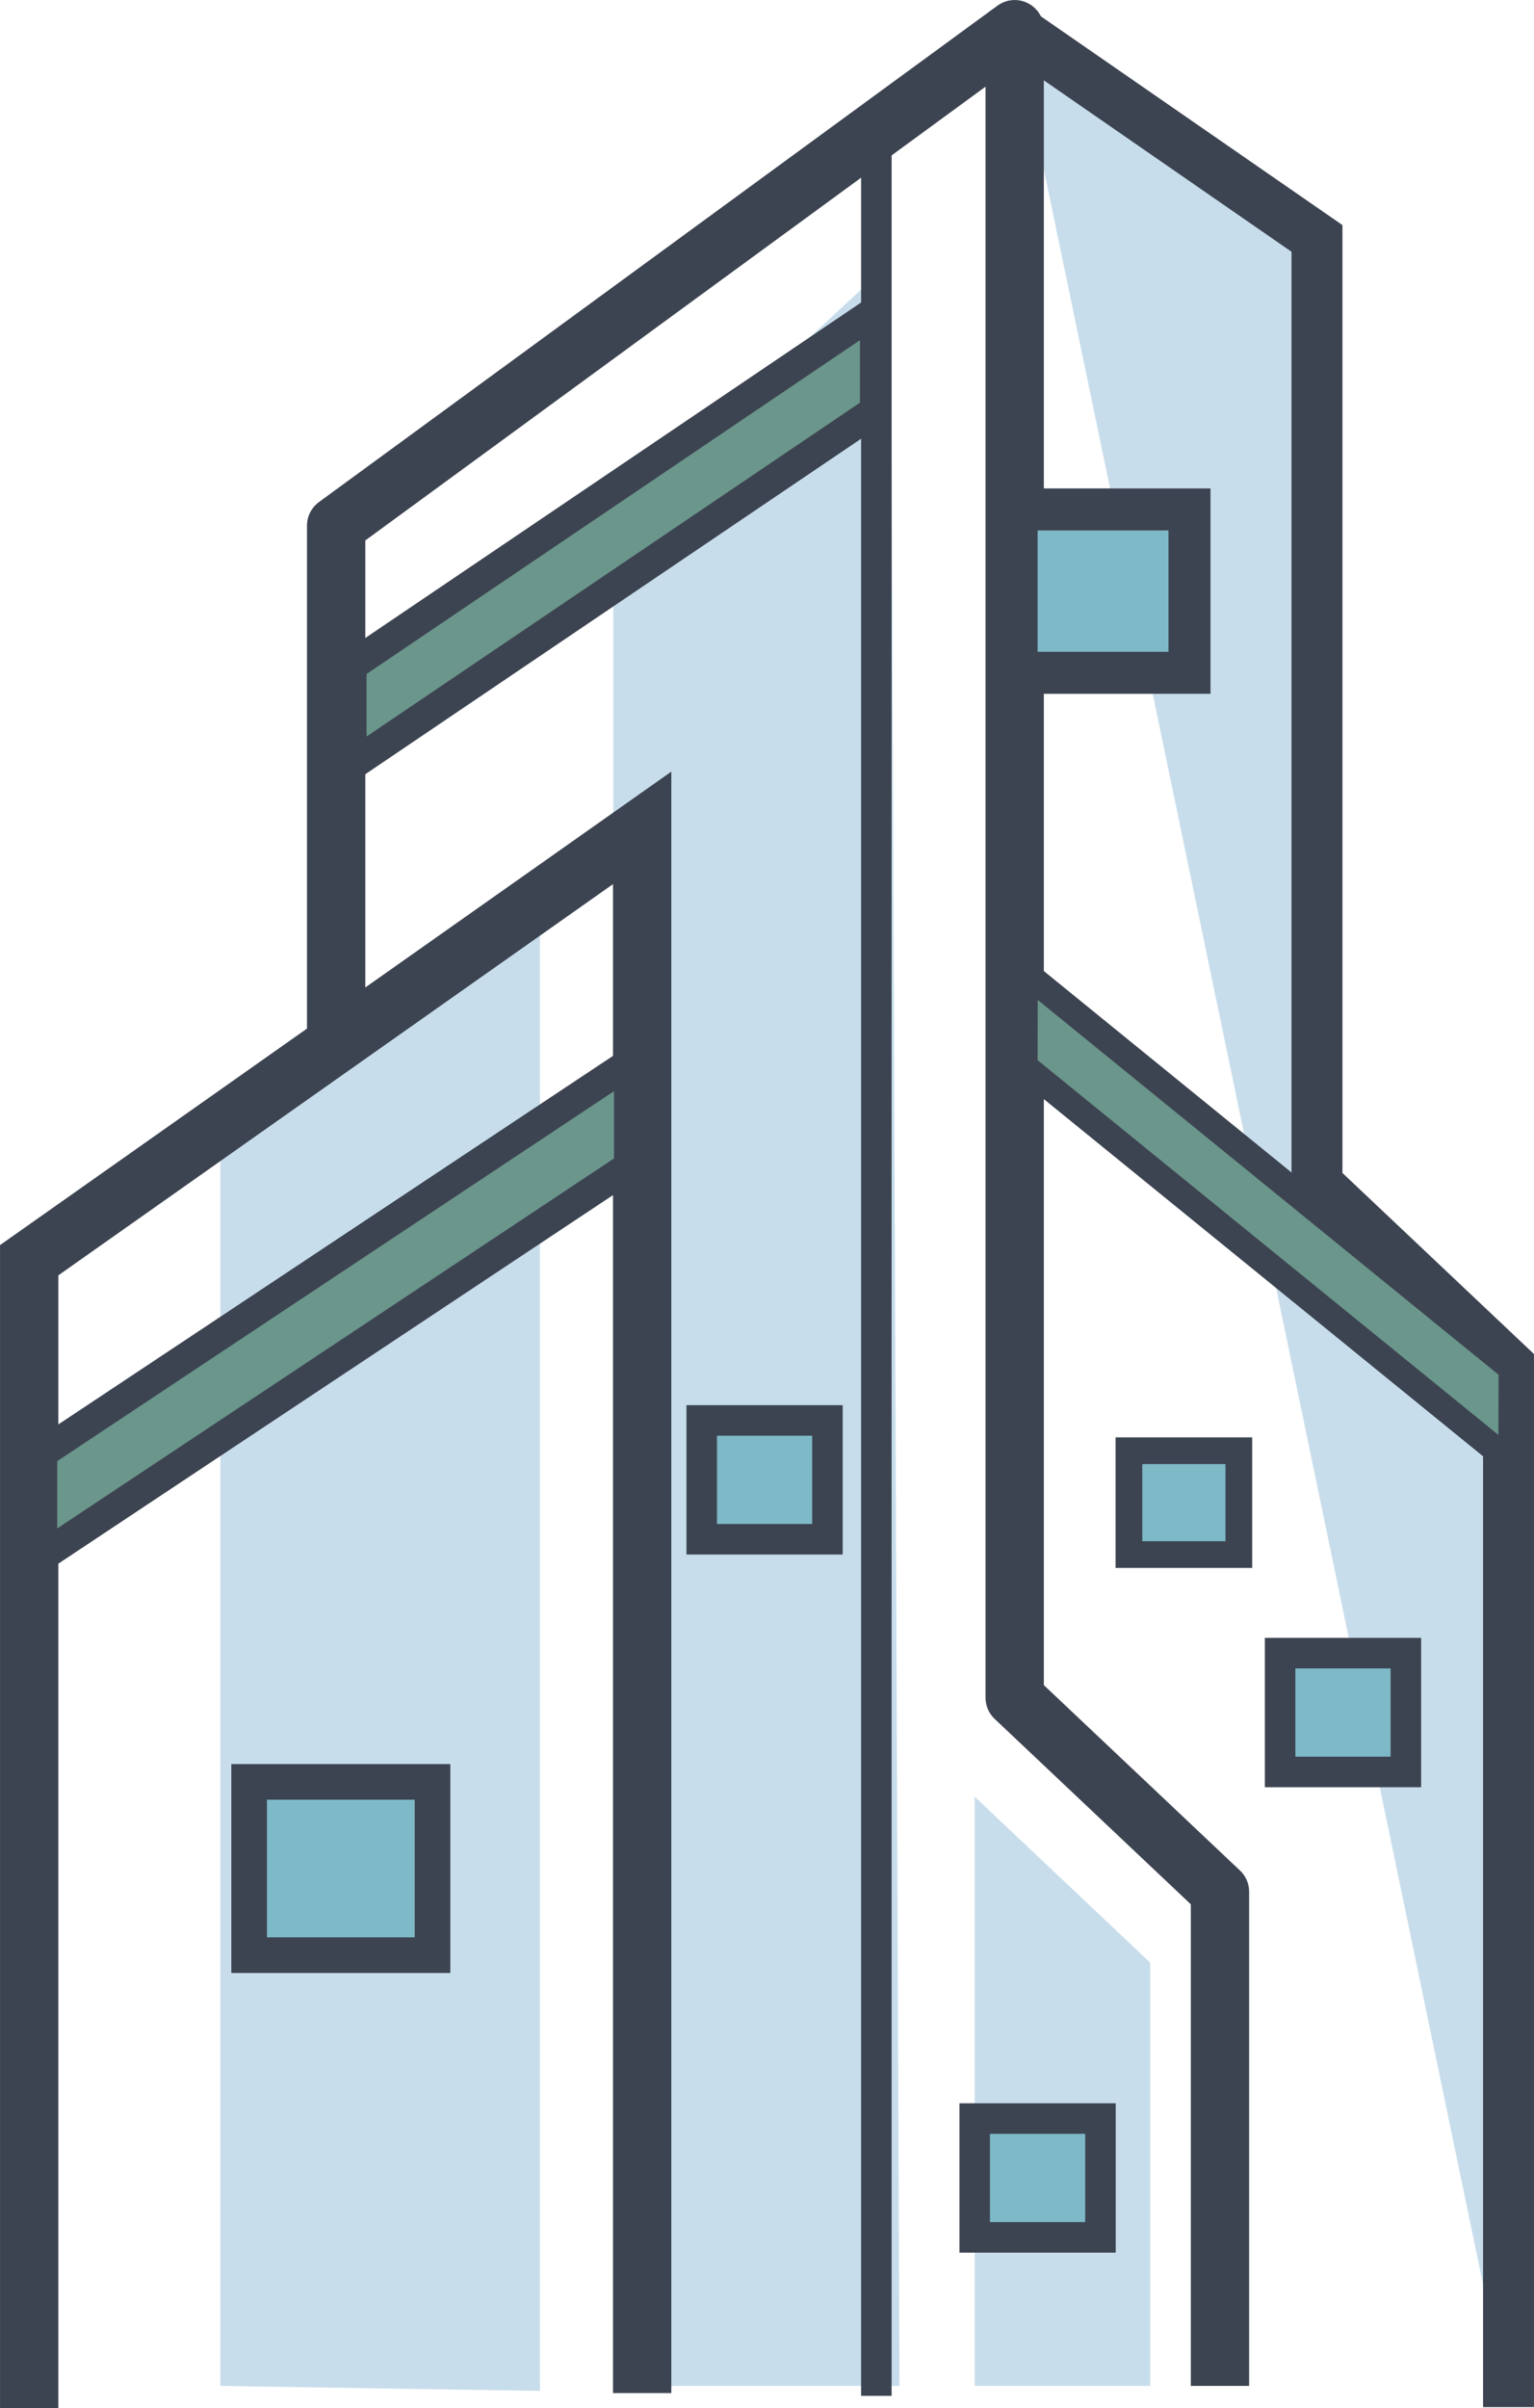 <?xml version="1.0" encoding="UTF-8"?>
<svg id="_レイヤー_1" data-name="レイヤー 1" xmlns="http://www.w3.org/2000/svg" version="1.1" viewBox="0 0 352.2 552.72">
  <defs>
    <style>
      .cls-1, .cls-2, .cls-3, .cls-4, .cls-5, .cls-6, .cls-7, .cls-8, .cls-9, .cls-10, .cls-11 {
        stroke: #3d4451;
      }

      .cls-1, .cls-3, .cls-7 {
        stroke-width: 7.01px;
      }

      .cls-1, .cls-4, .cls-5, .cls-9 {
        fill: none;
      }

      .cls-1, .cls-9 {
        stroke-linejoin: round;
      }

      .cls-2 {
        stroke-width: 6.03px;
      }

      .cls-2, .cls-3, .cls-4, .cls-5, .cls-6, .cls-7, .cls-8, .cls-10, .cls-11 {
        stroke-miterlimit: 10;
      }

      .cls-2, .cls-7, .cls-8 {
        fill: #6b968b;
      }

      .cls-3, .cls-6, .cls-10, .cls-11 {
        fill: #7eb9c7;
      }

      .cls-4, .cls-9 {
        stroke-width: 13.39px;
      }

      .cls-12 {
        fill: #c7ddeb;
        stroke-width: 0px;
      }

      .cls-5 {
        stroke-width: 11.69px;
      }

      .cls-6 {
        stroke-width: 8.18px;
      }

      .cls-8 {
        stroke-width: 6.88px;
      }

      .cls-10 {
        stroke-width: 9.64px;
      }

      .cls-11 {
        stroke-width: 6.13px;
      }
    </style>
  </defs>
  <polyline class="cls-12" points="232.97 6.7 302.37 54.72 302.37 271.73 346.35 313.29 346.35 552.47"/>
  <polyline class="cls-12" points="204.55 60.1 140.8 119.33 140.8 199.07 140.8 547.6 206.51 547.6"/>
  <polyline class="cls-12" points="50.6 547.6 50.6 261.24 123.96 203.29 123.96 548.75"/>
  <polyline class="cls-4" points="147.44 549.24 147.44 190.01 84.41 234.45 82.08 236.09 6.7 289.24 6.7 552.72"/>
  <polyline class="cls-9" points="77.18 238.03 77.18 120.64 232.97 6.7 232.97 389.65 280.1 434.18 280.1 547.6"/>
  <polyline class="cls-5" points="232.97 6.7 302.37 54.72 302.37 271.73 346.35 313.29 346.35 552.47"/>
  <line class="cls-1" x1="201.21" y1="29.92" x2="201.21" y2="549.88"/>
  <polygon class="cls-7" points="200.94 94.28 80.66 175.64 80.66 152.83 200.94 71.47 200.94 94.28"/>
  <rect class="cls-3" x="161.11" y="326.01" width="28.87" height="27.27"/>
  <rect class="cls-10" x="233.41" y="116.92" width="39.69" height="37.5"/>
  <rect class="cls-6" x="57.2" y="408.97" width="42.1" height="39.77"/>
  <polygon class="cls-2" points="235.21 244.76 347.03 335.66 347.08 314.09 235.26 223.18 235.21 244.76"/>
  <polyline class="cls-12" points="223.79 412.38 264.08 450.45 264.08 547.6 223.79 547.6"/>
  <rect class="cls-3" x="223.79" y="486.24" width="28.87" height="27.27"/>
  <rect class="cls-3" x="293.91" y="379.42" width="28.87" height="27.27"/>
  <rect class="cls-11" x="259.2" y="332.96" width="25.23" height="23.84"/>
  <polygon class="cls-8" points="144.41 267.73 9.7 357.21 9.7 333.51 144.41 244.03 144.41 267.73"/>
</svg>
